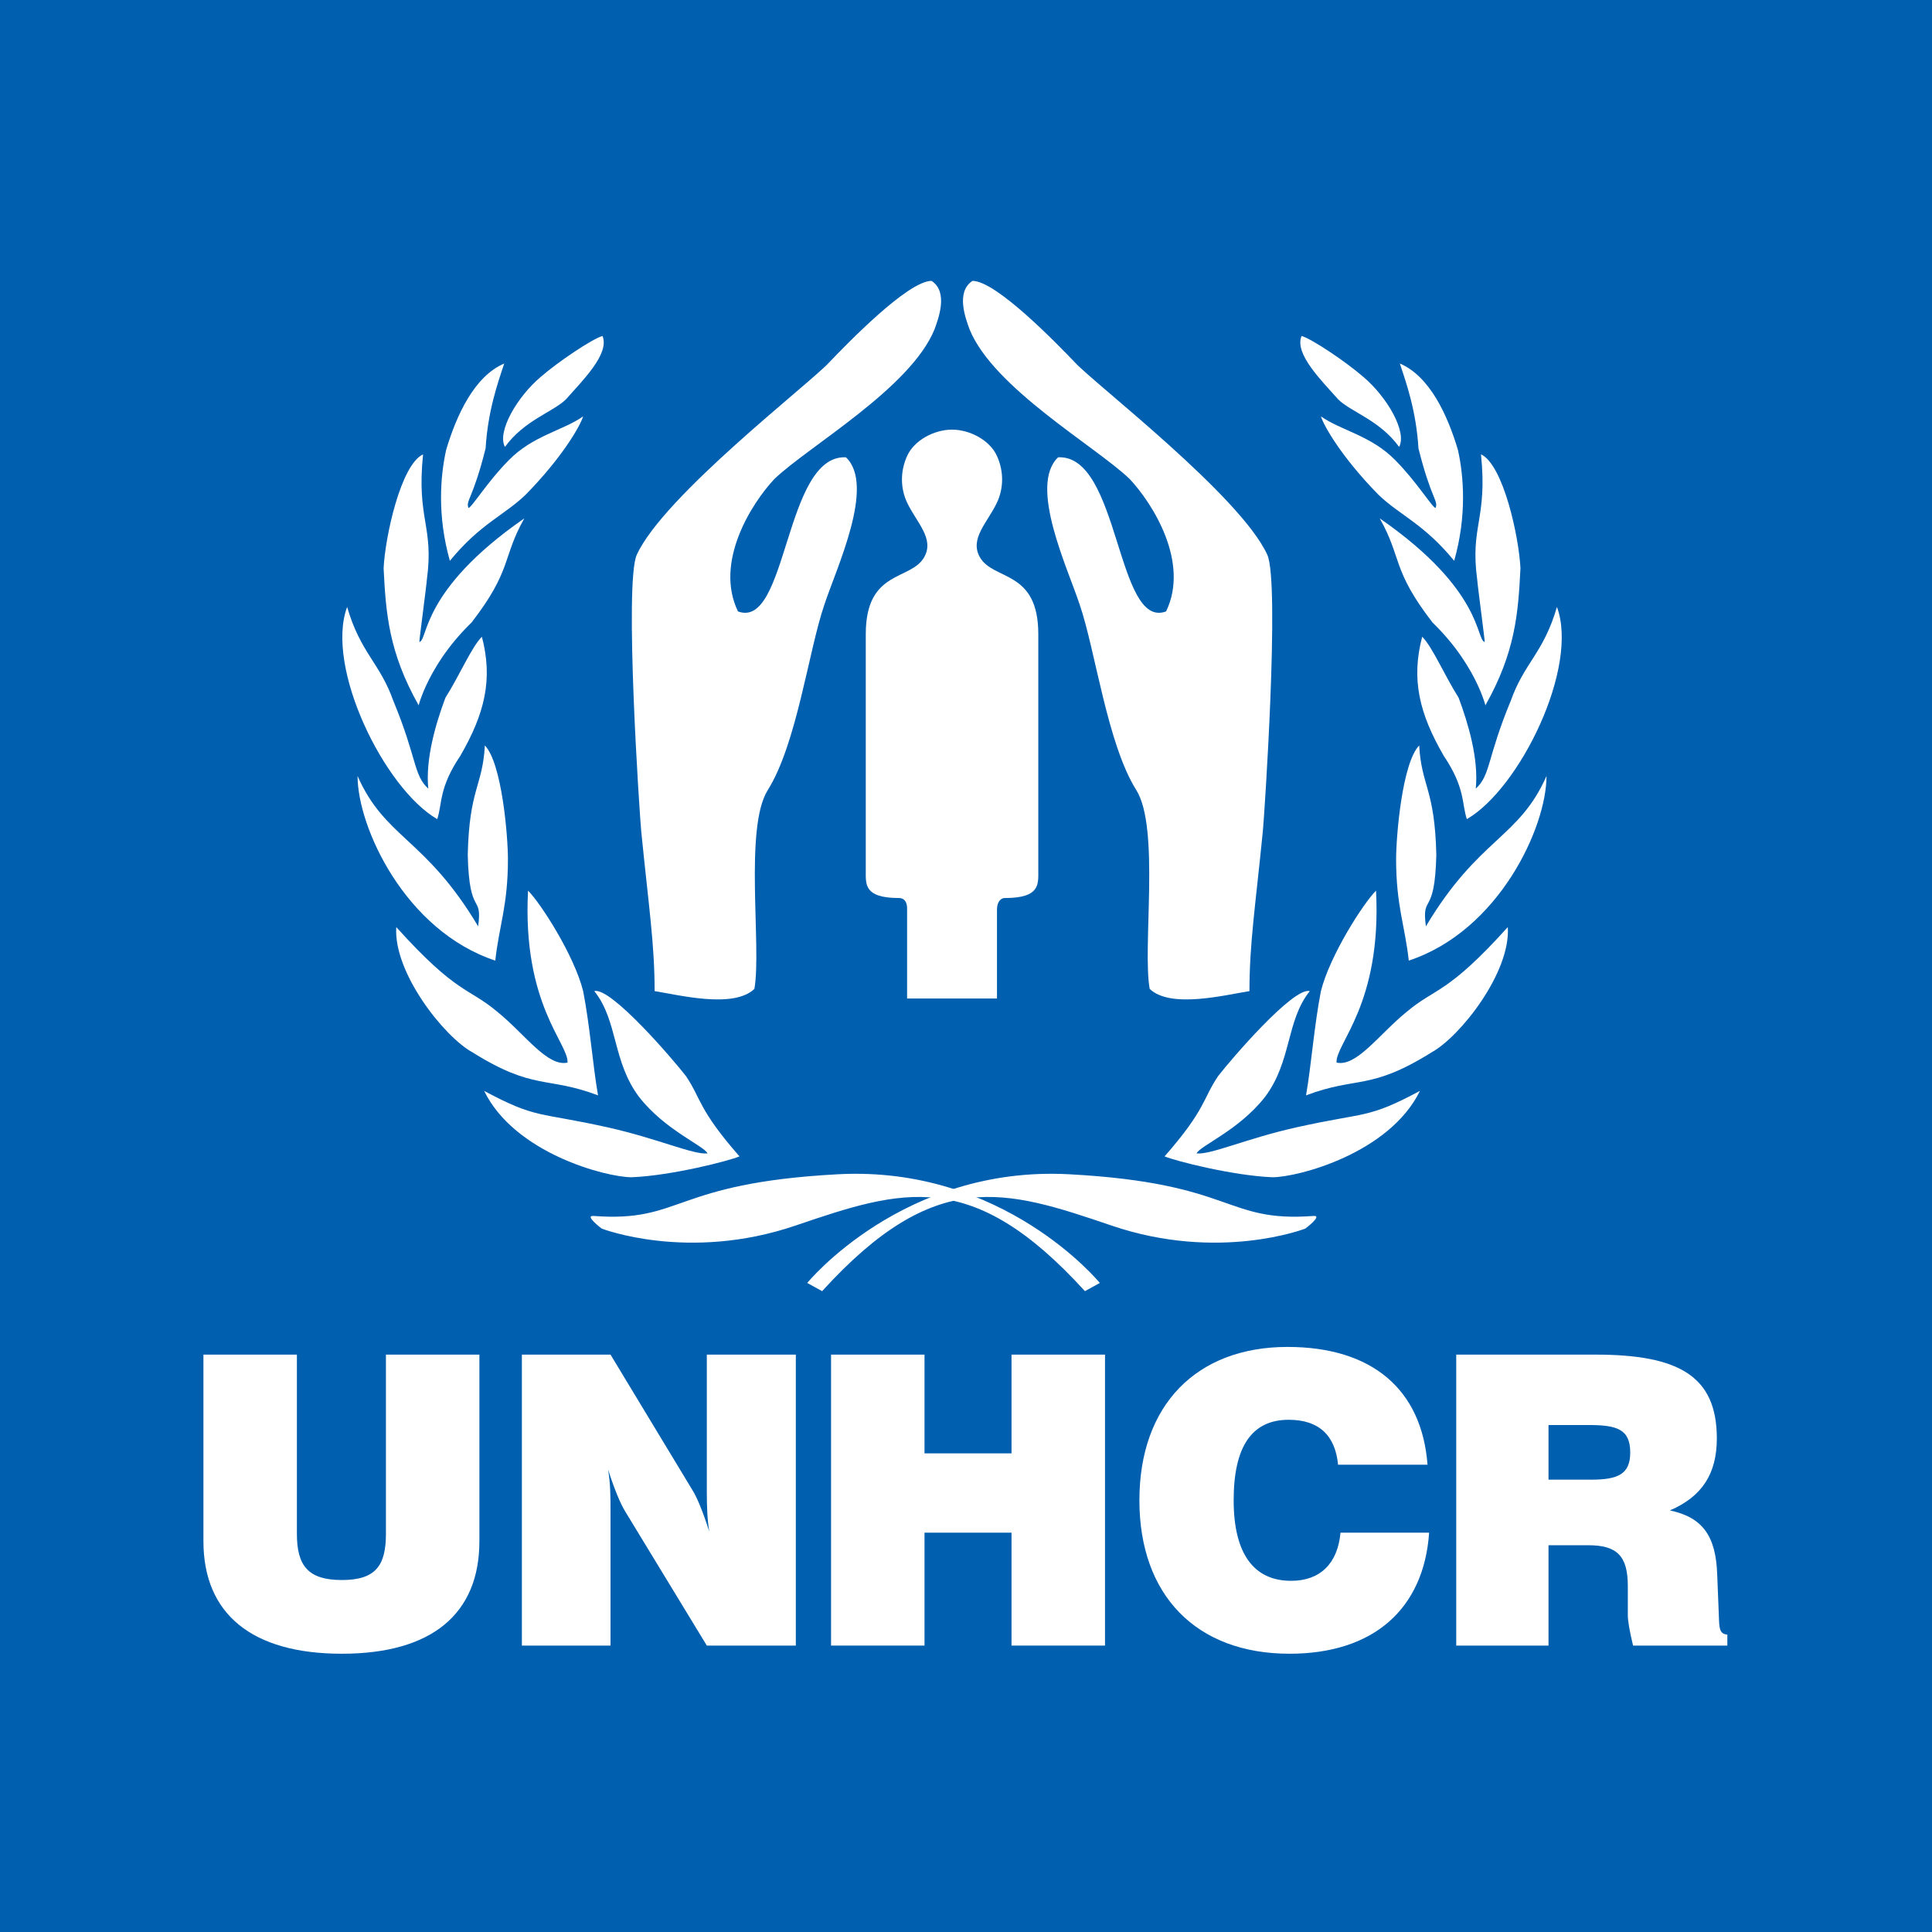 <?xml version="1.0" encoding="utf-8"?>
<svg xmlns="http://www.w3.org/2000/svg" fill="none" height="480" viewBox="0 0 480 480" width="480">
<rect fill="#005FAF" height="480" width="480"/>
<g clip-path="url(#clip0_47_192)">
<path clip-rule="evenodd" d="M192.413 118.984C186.679 125.09 177.435 139.702 183.35 151.909C195.743 156.532 194.818 112.877 210.174 113.617C217.573 120.649 207.77 141.181 204.807 150.245C200.924 161.526 197.967 184.829 190.748 196.297C184.834 205.734 189.27 235.329 187.425 245.685C182.244 250.68 168.558 247.164 162.637 246.239C162.637 234.404 161.159 225.154 159.307 206.473C158.935 202.771 155.052 144.877 158.196 137.851C164.855 123.239 200.924 95.495 205.919 90.127C210.355 85.505 225.525 69.782 231.446 69.782C235.695 72.559 233.11 79.218 232.185 81.803C226.265 96.415 200.924 110.846 192.413 118.984Z" fill="white" fill-rule="evenodd"/>
<path clip-rule="evenodd" d="M280.647 118.984C286.376 125.09 295.626 139.702 289.705 151.909C277.318 156.532 278.237 112.877 262.887 113.617C255.488 120.649 265.291 141.181 268.254 150.245C272.137 161.526 275.094 184.829 282.312 196.297C288.227 205.734 283.791 235.329 285.636 245.685C290.817 250.68 304.503 247.164 310.424 246.239C310.424 234.404 311.902 225.154 313.754 206.473C314.126 202.771 318.009 144.877 314.865 137.851C308.206 123.239 272.137 95.495 267.142 90.127C262.7 85.505 247.536 69.782 241.615 69.782C237.36 72.559 239.95 79.218 240.876 81.803C246.796 96.415 272.137 110.846 280.647 118.984Z" fill="white" fill-rule="evenodd"/>
<path clip-rule="evenodd" d="M332.434 99.191C335.578 102.335 342.79 104.372 347.605 111.032C349.636 107.329 344.642 98.638 338.721 93.643C334.472 89.941 325.961 84.207 323.37 83.468C321.519 87.909 328.365 94.569 332.434 99.191Z" fill="white" fill-rule="evenodd"/>
<path clip-rule="evenodd" d="M342.424 122.867C347.785 128.048 353.706 130.079 361.291 139.33C364.434 128.234 363.695 118.431 362.216 111.771C359.626 103.074 355.184 93.457 347.785 90.314C349.45 95.309 351.854 102.149 352.413 111.399C355.557 123.979 357.408 124.345 356.663 126.197C355.923 126.197 351.854 119.537 346.679 114.362C340.759 108.255 333.174 106.963 328.179 103.447C328.918 105.851 333.36 113.617 342.424 122.867Z" fill="white" fill-rule="evenodd"/>
<path clip-rule="evenodd" d="M369.056 175.212C376.455 162.079 377.194 152.462 377.753 141.181C377.381 133.409 373.498 115.468 367.95 112.877C369.615 129.154 365.173 130.638 367.025 144.138C367.025 144.877 368.876 158.75 368.876 159.489C366.652 159.122 368.69 146.728 342.79 128.787C348.344 138.59 345.753 141.547 355.923 154.68C367.95 166.335 369.615 177.989 369.056 175.212Z" fill="white" fill-rule="evenodd"/>
<path clip-rule="evenodd" d="M358.7 187.792C364.062 195.744 363.142 199.627 364.434 203.51C377.567 195.93 392.365 165.782 386.817 150.798C383.487 162.266 378.679 164.67 375.349 174.106C369.429 188.345 370.355 192.601 366.652 195.93C367.392 188.531 364.801 179.834 362.397 173.361C358.886 167.813 355.923 160.787 353.339 158.196C350.562 168.739 352.594 177.25 358.7 187.792Z" fill="white" fill-rule="evenodd"/>
<path clip-rule="evenodd" d="M346.86 213.499C346.86 224.967 349.083 230.148 350.009 238.659C372.386 231.26 384.227 205.547 384.227 192.787C377.381 208.324 367.391 208.137 354.259 230.148C353.152 221.823 356.482 228.11 356.849 212.393C356.482 195.93 353.152 195.371 352.594 185.201C348.344 189.637 346.86 207.765 346.86 213.499Z" fill="white" fill-rule="evenodd"/>
<path clip-rule="evenodd" d="M328.179 246.238C326.514 254.749 325.775 264.739 324.482 272.138C337.243 267.323 340.386 271.026 355.743 261.409C362.769 257.526 375.349 241.616 374.61 230.335C359.44 247.164 356.663 245.313 349.45 251.42C342.61 256.967 337.056 265.105 332.068 263.999C331.695 259.371 343.349 249.568 341.871 221.271C338.721 224.414 330.403 237.361 328.179 246.238Z" fill="white" fill-rule="evenodd"/>
<path clip-rule="evenodd" d="M302.658 267.324C298.769 273.058 299.695 275.468 289.339 287.302C291.929 288.414 306.355 292.111 316.158 292.483C322.445 292.483 345.195 286.563 352.78 271.026C339.647 278.052 339.466 276.207 322.078 280.09C309.684 282.861 300.807 286.936 297.291 286.563C298.03 284.712 307.833 280.829 314.307 272.504C320.966 263.627 319.488 253.638 325.408 246.239C321.339 245.133 305.802 263.254 302.658 267.324Z" fill="white" fill-rule="evenodd"/>
<path clip-rule="evenodd" d="M204.254 320.781L200.552 318.749C200.552 318.749 224.413 289.52 265.663 291.744C306.908 293.962 304.137 303.765 326.334 302.1C328.738 301.914 324.296 305.244 324.296 305.244C324.296 305.244 302.838 313.568 276.206 304.504C249.573 295.44 232.371 289.893 204.254 320.781Z" fill="white" fill-rule="evenodd"/>
<path clip-rule="evenodd" d="M140.627 99.191C137.483 102.335 130.265 104.372 125.456 111.032C123.425 107.329 128.419 98.638 134.34 93.643C138.589 89.941 147.1 84.207 149.69 83.468C151.536 87.909 144.696 94.569 140.627 99.191Z" fill="white" fill-rule="evenodd"/>
<path clip-rule="evenodd" d="M130.637 122.867C125.276 128.048 119.356 130.079 111.77 139.33C108.627 128.234 109.366 118.431 110.845 111.771C113.435 103.074 117.877 93.457 125.276 90.314C123.611 95.309 121.207 102.149 120.648 111.399C117.504 123.979 115.653 124.345 116.392 126.197C117.138 126.197 121.207 119.537 126.382 114.362C132.302 108.255 139.887 106.963 144.882 103.447C144.143 105.851 139.701 113.617 130.637 122.867Z" fill="white" fill-rule="evenodd"/>
<path clip-rule="evenodd" d="M104.005 175.212C96.606 162.079 95.867 152.462 95.308 141.181C95.68 133.409 99.563 115.468 105.111 112.877C103.446 129.154 107.888 130.638 106.036 144.138C106.036 144.877 104.185 158.75 104.185 159.489C106.409 159.122 104.371 146.728 130.265 128.787C124.717 138.59 127.308 141.547 117.138 154.68C105.111 166.335 103.446 177.989 104.005 175.212Z" fill="white" fill-rule="evenodd"/>
<path clip-rule="evenodd" d="M114.361 187.792C108.994 195.744 109.919 199.627 108.627 203.51C95.494 195.93 80.696 165.782 86.244 150.798C89.574 162.266 94.382 164.67 97.712 174.106C103.632 188.345 102.707 192.601 106.409 195.93C105.67 188.531 108.254 179.834 110.658 173.361C114.175 167.813 117.138 160.787 119.722 158.196C122.499 168.739 120.462 177.25 114.361 187.792Z" fill="white" fill-rule="evenodd"/>
<path clip-rule="evenodd" d="M126.196 213.499C126.196 224.967 123.978 230.148 123.052 238.659C100.675 231.26 88.834 205.547 88.834 192.787C95.68 208.324 105.67 208.137 118.797 230.148C119.909 221.823 116.579 228.11 116.212 212.393C116.579 195.93 119.909 195.371 120.462 185.201C124.717 189.637 126.196 207.765 126.196 213.499Z" fill="white" fill-rule="evenodd"/>
<path clip-rule="evenodd" d="M144.882 246.238C146.547 254.749 147.286 264.739 148.579 272.138C135.818 267.323 132.675 271.026 117.318 261.409C110.292 257.526 97.712 241.616 98.451 230.335C113.621 247.164 116.392 245.313 123.611 251.42C130.451 256.967 135.999 265.105 140.993 263.999C141.366 259.371 129.712 249.568 131.19 221.271C134.34 224.414 142.658 237.361 144.882 246.238Z" fill="white" fill-rule="evenodd"/>
<path clip-rule="evenodd" d="M170.403 267.324C174.291 273.058 173.366 275.468 183.722 287.302C181.132 288.414 166.706 292.111 156.903 292.483C150.616 292.483 127.86 286.563 120.281 271.026C133.414 278.052 133.594 276.207 150.983 280.09C163.376 282.861 172.254 286.936 175.77 286.563C175.031 284.712 165.228 280.829 158.754 272.504C152.095 263.627 153.573 253.638 147.653 246.239C151.722 245.133 167.259 263.254 170.403 267.324Z" fill="white" fill-rule="evenodd"/>
<path clip-rule="evenodd" d="M269.546 320.781L273.248 318.749C273.248 318.749 249.387 289.52 208.137 291.744C166.892 293.962 169.663 303.765 147.467 302.1C145.062 301.914 149.504 305.244 149.504 305.244C149.504 305.244 170.962 313.568 197.594 304.504C224.227 295.44 241.429 289.893 269.546 320.781Z" fill="white" fill-rule="evenodd"/>
<path clip-rule="evenodd" d="M223.337 223.11C214.645 223.11 215.099 219.676 215.099 216.346V157.545C215.099 141.454 226.311 144.33 229.629 138.404C232.202 133.811 227.737 129.847 225.391 124.916C223.68 121.318 223.628 117.092 225.386 113.25C227.132 109.414 232.045 106.742 236.528 106.742C241.016 106.742 245.929 109.414 247.676 113.25C249.428 117.092 249.381 121.318 247.67 124.916C245.324 129.847 240.859 133.811 243.432 138.404C246.75 144.33 257.962 141.454 257.962 157.545V216.346C257.962 219.676 258.416 223.11 249.719 223.11C248.677 223.035 247.699 224.094 247.699 225.916V248.078H225.362V225.846C225.362 225.846 225.584 223.11 223.337 223.11Z" fill="white" fill-rule="evenodd"/>
<path clip-rule="evenodd" d="M50.541 336.551V382.9C50.541 400.999 62.603 410.866 84.922 410.866C107.241 410.866 119.105 400.999 119.105 382.9V336.551H95.884V381.09C95.884 389.03 93.27 392.552 84.922 392.552C76.58 392.552 73.763 389.03 73.763 381.09V336.551H50.541Z" fill="white" fill-rule="evenodd"/>
<path clip-rule="evenodd" d="M129.659 408.84H151.681V374.96C151.681 372.044 151.681 368.725 151.076 365.105C152.683 370.134 154.19 373.65 155.296 375.461L175.607 408.84H197.722V336.551H175.607V370.635C175.607 374.052 175.706 377.37 176.207 380.485C174.6 375.461 173.191 372.044 171.986 370.134L151.681 336.551H129.659V408.84Z" fill="white" fill-rule="evenodd"/>
<path clip-rule="evenodd" d="M206.472 408.84H229.693V380.787H251.308V408.84H274.535V336.551H251.308V361.082H229.693V336.551H206.472V408.84Z" fill="white" fill-rule="evenodd"/>
<path clip-rule="evenodd" d="M333.045 380.787C332.341 388.53 327.917 392.75 320.78 392.75C311.431 392.75 306.5 385.916 306.5 372.748C306.5 359.376 311.029 352.74 320.174 352.74C327.614 352.74 331.736 356.559 332.44 363.9H354.66C353.251 345.201 340.887 334.641 319.872 334.641C297.256 334.641 283.081 349.119 283.081 372.748C283.081 396.272 297.151 410.866 320.378 410.866C341.19 410.866 353.752 399.788 355.062 380.787H333.045Z" fill="white" fill-rule="evenodd"/>
<path clip-rule="evenodd" d="M361.797 408.84H384.722V383.907H394.571C401.708 383.907 404.427 386.521 404.427 394.06V401.296C404.427 402.606 404.828 405.12 405.731 408.84H429.156V406.122C427.148 405.924 427.147 404.515 427.043 401.401L426.641 391.347C426.344 381.492 422.921 376.968 414.882 375.257C422.822 371.84 426.542 366.211 426.542 357.362C426.542 341.883 417.094 336.551 396.382 336.551H361.797V408.84ZM384.722 367.619V354.044H394.67C401.708 354.044 405.026 355.051 405.026 360.884C405.026 366.31 401.912 367.619 395.276 367.619H384.722Z" fill="white" fill-rule="evenodd"/>
</g>
<defs>
<clipPath id="clip0_47_192">
<rect fill="white" height="342" transform="translate(50 69)" width="380"/>
</clipPath>
</defs>
</svg>
